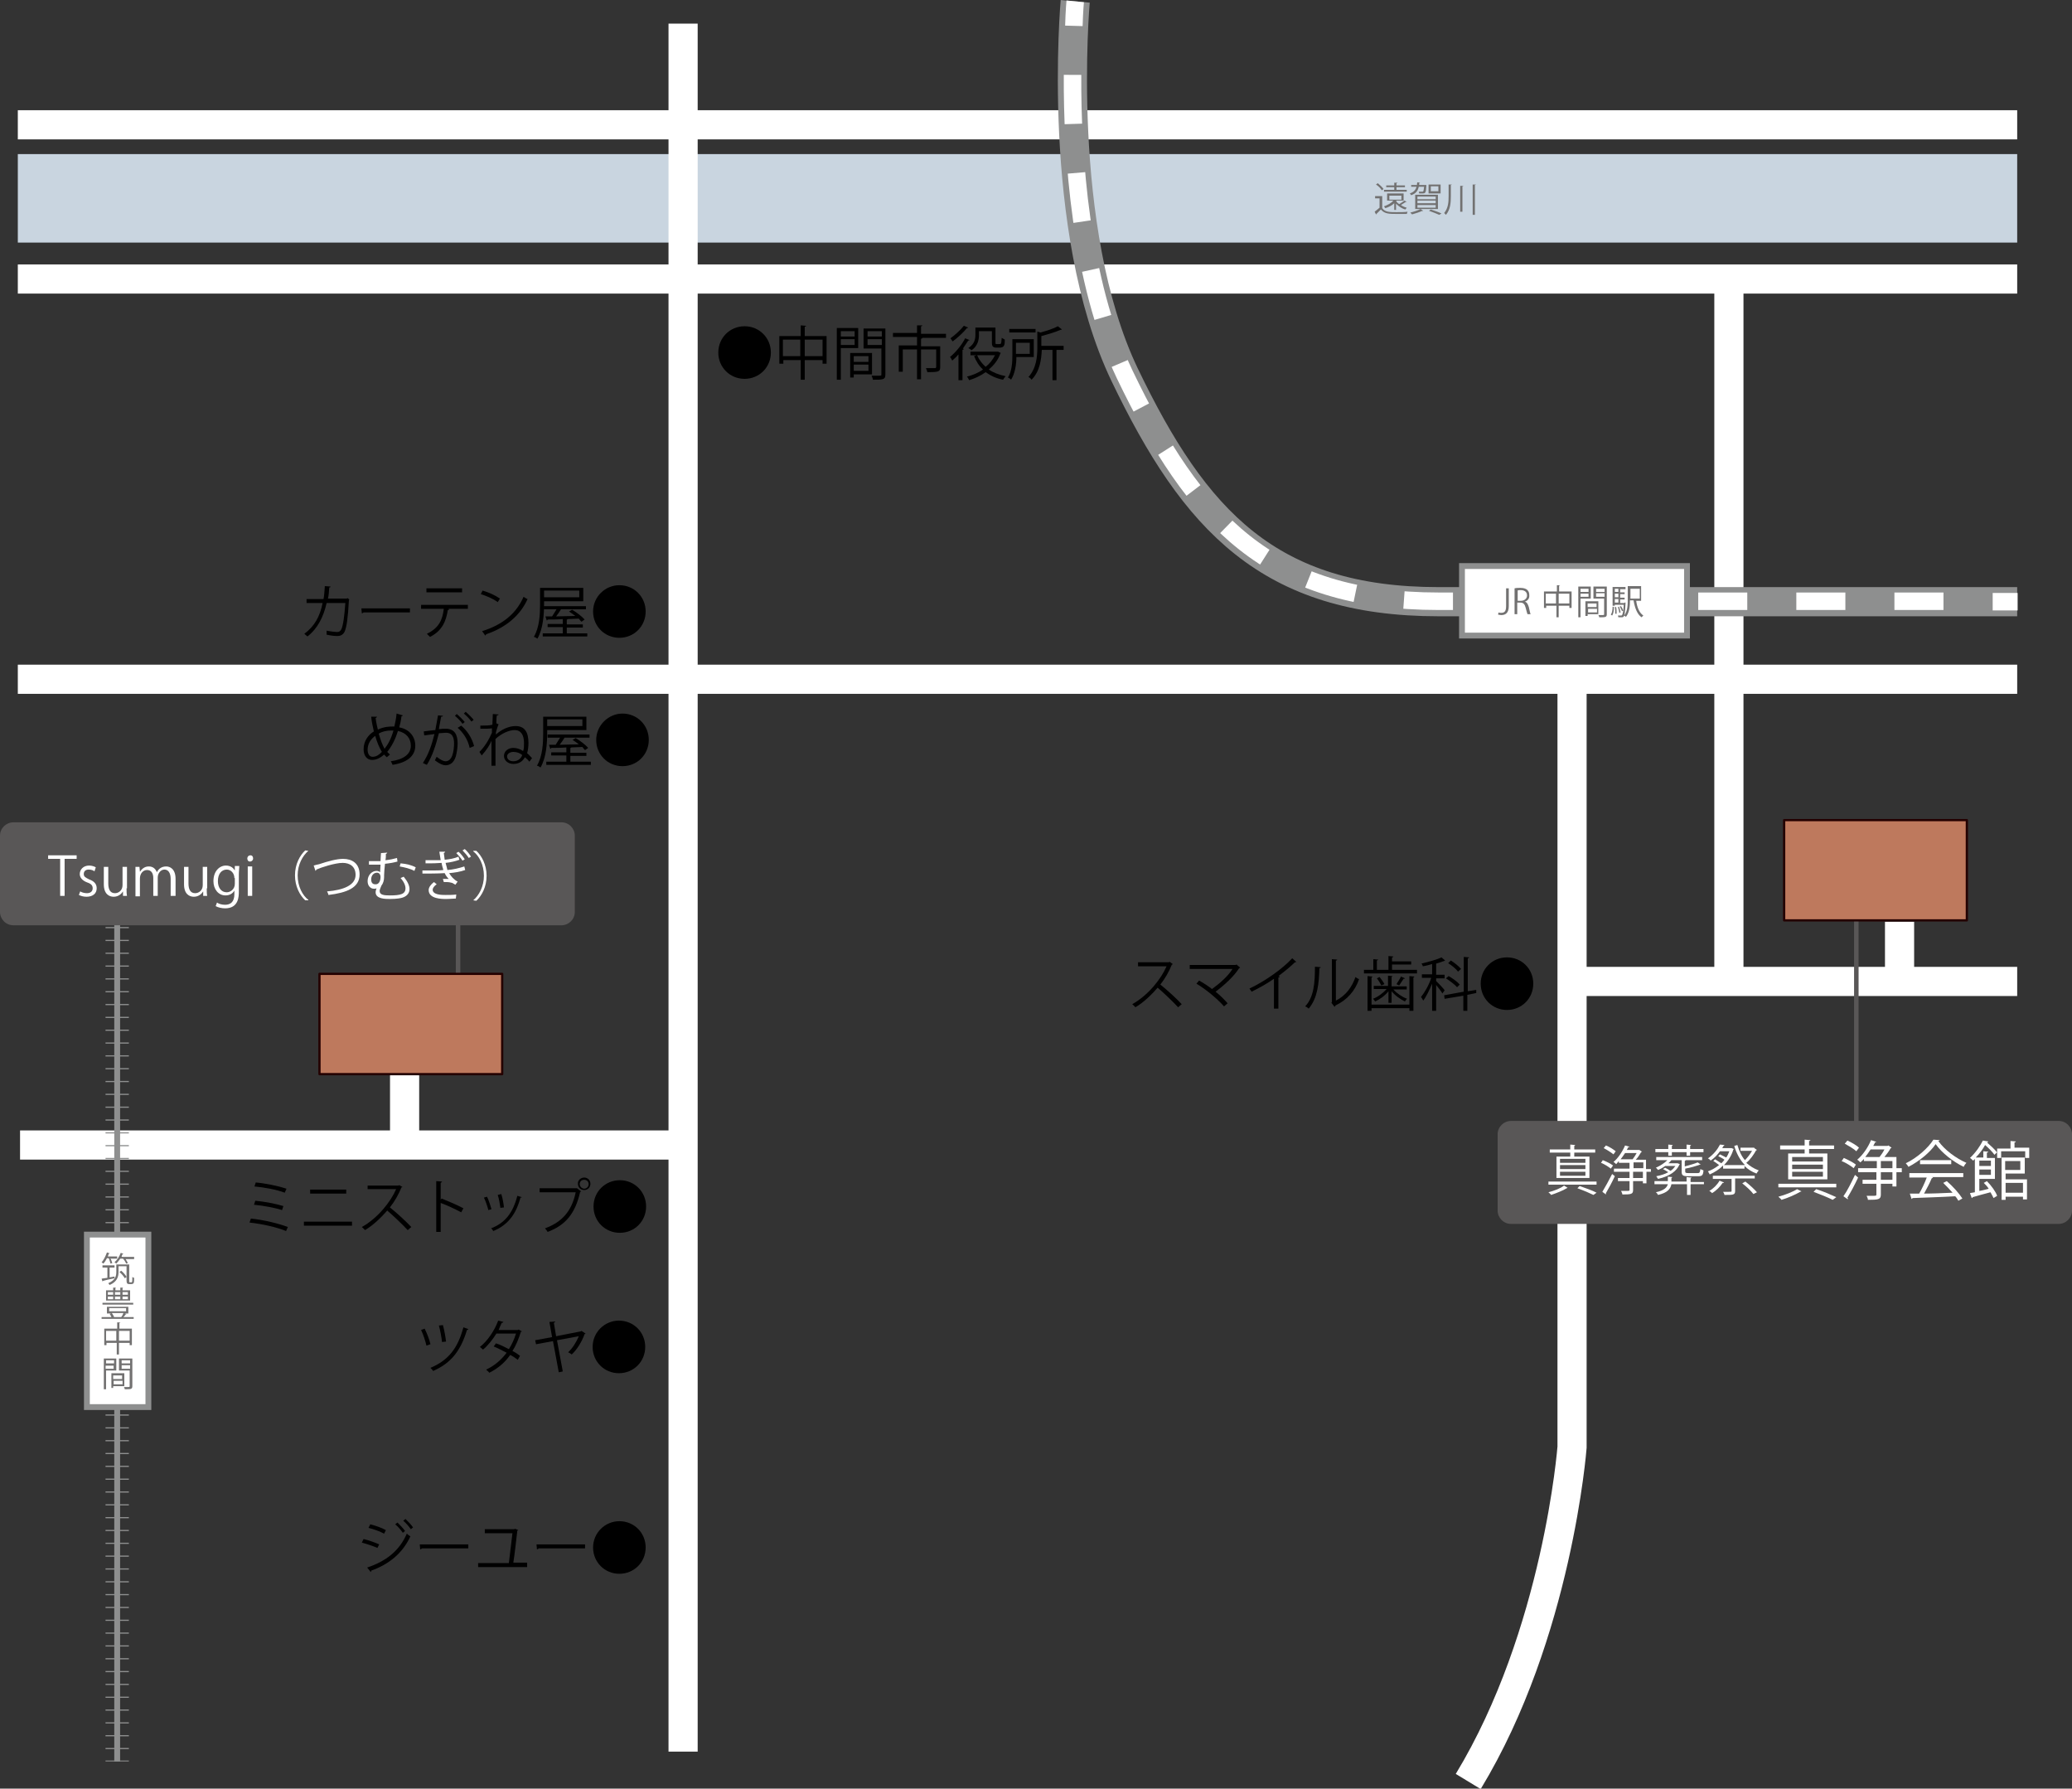<?xml version="1.0" encoding="utf-8"?>
<!-- Generator: Adobe Illustrator 21.0.0, SVG Export Plug-In . SVG Version: 6.00 Build 0)  -->
<svg version="1.1" xmlns="http://www.w3.org/2000/svg" xmlns:xlink="http://www.w3.org/1999/xlink" x="0px" y="0px"
	 viewBox="0 0 465 401.3" style="enable-background:new 0 0 465 401.3;" xml:space="preserve">
<rect x="0" y="0" width="465" height="401.3" fill="#333333" stroke="none"/>
<style type="text/css">
	.st0{fill:none;stroke:#FFFFFF;stroke-width:6.543;stroke-miterlimit:10;}
	.st1{fill:none;stroke:#C9D5E0;stroke-width:19.855;stroke-miterlimit:10;}
	.st2{fill:none;stroke:#8E8F8F;stroke-width:6.543;stroke-miterlimit:10;}
	.st3{fill:none;stroke:#FFFFFF;stroke-width:3.926;stroke-miterlimit:10;}
	.st4{fill:none;stroke:#FFFFFF;stroke-width:3.926;stroke-miterlimit:10;stroke-dasharray:11.008,11.008;}
	.st5{fill:#FFFFFF;stroke:#8E8F8F;stroke-width:1.309;stroke-miterlimit:10;}
	.st6{fill:none;stroke:#8E8F8F;stroke-width:1.309;stroke-miterlimit:10;}
	.st7{fill:none;stroke:#8E8F8F;stroke-width:5.235;stroke-miterlimit:10;}
	.st8{fill:none;stroke:#8E8F8F;stroke-width:5.235;stroke-miterlimit:10;stroke-dasharray:0.262,2.616;}
	.st9{fill:#595757;}
	.st10{fill:#FFFFFF;}
	.st11{fill:none;stroke:#595757;stroke-width:1.011;stroke-miterlimit:10;}
	.st12{fill:#BE795D;stroke:#240000;stroke-width:0.5;stroke-linecap:round;stroke-linejoin:round;stroke-miterlimit:10;}
	.st13{fill:#727171;}
</style>
<g id="レイヤー_1">
</g>
<g id="フォント">
	<g>
		<line class="st0" x1="4" y1="28" x2="452.7" y2="28"/>
		<line class="st1" x1="4" y1="44.5" x2="452.7" y2="44.5"/>
		<line class="st0" x1="4" y1="62.6" x2="452.7" y2="62.6"/>
		<line class="st0" x1="4" y1="152.4" x2="452.7" y2="152.4"/>
		<line class="st0" x1="352.4" y1="220.2" x2="452.7" y2="220.2"/>
		<line class="st0" x1="153.3" y1="5.3" x2="153.3" y2="393"/>
		<path class="st0" d="M352.8,151.7v173c0,0-3.2,41.9-23.3,75"/>
		<line class="st0" x1="388" y1="63.8" x2="388" y2="220.8"/>
		<line class="st0" x1="152.7" y1="256.9" x2="4.5" y2="256.9"/>
		<line class="st0" x1="90.8" y1="256.1" x2="90.8" y2="239.7"/>
		<line class="st0" x1="426.3" y1="219.7" x2="426.3" y2="206.8"/>
		<g>
			<path d="M167.1,73.2c3.3,0,5.9,2.6,5.9,5.9s-2.6,5.9-5.9,5.9s-5.9-2.6-5.9-5.9C161.2,75.8,163.8,73.2,167.1,73.2z"/>
			<path d="M180.6,75.4h4.9v6.2h-0.9v-0.8h-4v4.4h-0.9v-4.4h-3.9v0.8h-0.9v-6.2h4.8V73l1.2,0.1c0,0.1-0.1,0.2-0.3,0.2V75.4z
				 M175.7,79.9h3.9v-3.7h-3.9V79.9z M180.6,79.9h4v-3.7h-4V79.9z"/>
			<path d="M192.6,78.1h-3.9v7.1h-0.9V73.6h4.8V78.1z M191.8,74.3h-3.1v1.2h3.1V74.3z M188.7,77.4h3.1v-1.3h-3.1V77.4z M195.7,84
				h-4.1v0.7h-0.8v-5.5h4.9V84z M194.9,79.9h-3.3v1.3h3.3V79.9z M191.6,83.2h3.3v-1.4h-3.3V83.2z M198.7,73.6V84
				c0,1.2-0.5,1.2-2.8,1.2c0-0.2-0.2-0.7-0.3-0.9c0.4,0,0.8,0,1.2,0c1,0,1,0,1-0.3v-5.8h-4v-4.5H198.7z M197.9,74.3h-3.2v1.2h3.2
				V74.3z M194.7,77.4h3.2v-1.3h-3.2V77.4z"/>
			<path d="M212.3,74.9v0.9h-5.5v0h0.2c0,0.1-0.1,0.2-0.3,0.2v1.7h4.3v4.7c0,1-0.4,1.1-2.9,1.1c0-0.3-0.2-0.6-0.3-0.9
				c0.9,0,1.7,0,2,0c0.2,0,0.3-0.1,0.3-0.3v-3.9h-3.4v6.7h-0.9v-6.7h-3.2v5h-0.9v-5.9h4.1v-1.9h-5.4v-0.9h5.4V73L207,73
				c0,0.1-0.1,0.2-0.3,0.2v1.7H212.3z"/>
			<path d="M215.3,79.3c-0.5,0.6-1,1.1-1.6,1.6c-0.1-0.2-0.3-0.6-0.5-0.8c1.2-1,2.6-2.6,3.4-4.2l1,0.4c-0.1,0.1-0.2,0.1-0.3,0.1
				c-0.4,0.6-0.8,1.2-1.2,1.8l0.2,0.1c0,0.1-0.1,0.1-0.3,0.2v6.8h-0.9V79.3z M217.3,73.5c-0.1,0.1-0.2,0.1-0.3,0.1
				c-0.7,0.9-2.1,2.2-3.2,3c-0.1-0.2-0.4-0.5-0.5-0.7c1-0.7,2.3-1.9,3-2.8L217.3,73.5z M224,78.9l0.6,0.3c0,0.1-0.1,0.1-0.1,0.1
				c-0.5,1.5-1.5,2.7-2.6,3.6c1,0.7,2.3,1.2,3.8,1.5c-0.2,0.2-0.4,0.5-0.6,0.8c-1.5-0.3-2.8-0.9-3.9-1.7c-1.1,0.8-2.4,1.4-3.7,1.8
				c-0.1-0.2-0.3-0.6-0.5-0.8c1.2-0.3,2.5-0.8,3.6-1.6c-0.9-0.8-1.5-1.8-2-3l0.6-0.2h-1.4v-0.8h6.1L224,78.9z M219.7,74.3v0.8
				c0,1.2-0.3,2.6-1.7,3.5c-0.1-0.2-0.5-0.4-0.7-0.5c1.4-0.9,1.6-2,1.6-3v-1.6h4.5v3.2c0,0.5,0,0.5,0.3,0.5h0.5c0.5,0,0.5,0,0.6-1.4
				c0.2,0.1,0.5,0.3,0.7,0.4c0,1.2-0.1,1.8-1.2,1.8h-0.7c-1,0-1-0.6-1-1.3v-2.4H219.7z M219.3,79.7c0.4,1,1.1,1.9,1.9,2.6
				c0.9-0.7,1.6-1.6,2.1-2.6H219.3z"/>
			<path d="M232,80.1h-3.9c0,1.6-0.3,3.7-1.2,5.1c-0.1-0.2-0.5-0.4-0.7-0.5c0.9-1.4,1-3.5,1-5v-3.6h4.8V80.1z M232.4,73.8v0.8h-5.9
				v-0.8H232.4z M231.1,76.9h-3.1v2.5h3.1V76.9z M238.7,77.6v0.9h-1.6v6.8h-0.9v-6.8h-2.4c-0.1,2.1-0.4,4.8-2.3,6.7
				c-0.1-0.2-0.4-0.5-0.7-0.6c1.8-2,2-4.6,2-6.7v-3.5l0.7,0.2c1.5-0.4,3-0.9,3.9-1.4l0.9,0.7c-0.1,0.1-0.1,0.1-0.3,0.1
				c-1.1,0.5-2.8,1-4.3,1.4v2.2H238.7z"/>
		</g>
		<g>
			<path d="M78.4,134.5c0,0.1-0.1,0.1-0.1,0.2c-0.2,3.8-0.5,6.1-1,7.1c-0.5,0.9-1.3,0.9-1.7,0.9c-0.5,0-1.4-0.1-2.3-0.3
				c0-0.3,0-0.7,0-0.9c1,0.2,2,0.3,2.3,0.3c0.5,0,0.7-0.1,1-0.6c0.4-0.8,0.7-3,0.9-5.9h-4.2c-0.7,3.1-2,5.7-4.3,7.5
				c-0.2-0.2-0.5-0.4-0.7-0.6c2.3-1.7,3.5-3.9,4.1-6.9h-3.6v-0.9h3.8c0.2-0.9,0.2-1.8,0.3-2.9l1.3,0.1c0,0.1-0.1,0.2-0.3,0.2
				c-0.1,1-0.1,1.7-0.3,2.5h4.2l0.2-0.1L78.4,134.5z"/>
			<path d="M81.1,136.5H92v0.9H81.6c-0.1,0.1-0.2,0.2-0.4,0.2L81.1,136.5z"/>
			<path d="M105,136.6h-4.4l0.2,0.1c0,0.1-0.1,0.1-0.3,0.2c-0.4,2.4-1.2,4.6-4,6c-0.2-0.2-0.5-0.5-0.7-0.7c2.7-1.3,3.5-3.1,3.8-5.6
				h-5.1v-0.9H105V136.6z M103.7,132.9h-8V132h8V132.9z"/>
			<path d="M108.3,132.5c1.4,0.4,2.9,1.1,3.9,1.8l-0.5,0.8c-0.9-0.7-2.5-1.4-3.8-1.8L108.3,132.5z M108.2,141.6
				c4.6-1.4,7.7-4,9.3-7.7c0.3,0.2,0.6,0.4,0.9,0.5c-1.6,3.6-4.8,6.4-9.3,7.9c0,0.1-0.1,0.2-0.2,0.3L108.2,141.6z"/>
			<path d="M122.1,134.8v0.7c0,2.3-0.2,5.6-1.5,7.8c-0.2-0.1-0.5-0.4-0.8-0.4c1.3-2.2,1.4-5.2,1.4-7.3v-3.7h9.7v3H122.1z
				 M127.1,142.1h4.7v0.7h-10v-0.7h4.5v-1.4h-3.4v-0.7h3.4v-1.1c-1.3,0.1-2.5,0.1-3.4,0.1c0,0.1-0.1,0.2-0.2,0.2l-0.3-0.9l1.5,0
				c0.3-0.5,0.7-1.1,1-1.6h-2.8v-0.7h9.4v0.7h-5.6c-0.3,0.5-0.7,1.1-1.1,1.6c1.3,0,2.8-0.1,4.3-0.1c-0.4-0.3-0.9-0.7-1.4-1l0.7-0.4
				c1,0.6,2.2,1.5,2.8,2.2l-0.7,0.5c-0.2-0.2-0.4-0.4-0.6-0.7l-2.5,0.1c0,0.1-0.1,0.1-0.2,0.1v1.1h3.6v0.7h-3.6V142.1z M130,132.5
				h-7.9v1.5h7.9V132.5z"/>
			<path d="M139,131.3c3.3,0,5.9,2.6,5.9,5.9c0,3.3-2.6,5.9-5.9,5.9s-5.9-2.6-5.9-5.9C133.1,133.9,135.8,131.3,139,131.3z"/>
		</g>
		<g>
			<path d="M90.4,160.5c0,0.1-0.2,0.2-0.3,0.2c-0.1,0.9-0.3,1.8-0.5,2.5c2.3,0.4,3.6,2.1,3.6,4.1c0,2.3-1.8,3.8-5.1,4.3
				c-0.1-0.3-0.3-0.6-0.4-0.8c2.9-0.4,4.5-1.6,4.5-3.5c0-1.6-1-2.9-2.9-3.3c-0.6,2-1.5,3.6-2.4,4.7c0.2,0.2,0.4,0.4,0.6,0.6
				l-0.7,0.6c-0.2-0.2-0.4-0.4-0.6-0.6c-0.9,0.8-1.8,1.2-2.7,1.2c-1.2,0-1.9-1-1.9-2.4c0-1.8,1-3.2,2.3-4c-0.2-1-0.5-2.1-0.6-3.3
				l1.3,0c0,0.1-0.1,0.2-0.3,0.3c0.1,0.9,0.3,1.8,0.5,2.6c1.4-0.7,2.8-0.7,3.4-0.7c0.1,0,0.2,0,0.3,0c0.2-0.9,0.4-1.8,0.5-2.9
				L90.4,160.5z M85.7,168.7c-0.6-1-1.1-2.2-1.5-3.6c-0.8,0.6-1.7,1.6-1.7,3.1c0,0.9,0.4,1.6,1.1,1.6
				C84.5,169.8,85.1,169.3,85.7,168.7z M86.3,168c0.8-1,1.5-2.3,2-4.1c-0.1,0-0.3,0-0.5,0c-1,0-2,0.2-2.8,0.7
				C85.4,166,85.8,167.1,86.3,168z"/>
			<path d="M99.4,160.6c0,0.2-0.2,0.2-0.4,0.2c-0.1,0.7-0.4,2-0.5,2.8c0.6-0.1,1.1-0.1,1.5-0.1c2,0,2.7,1.3,2.7,3.3
				c0,1-0.2,2.1-0.4,2.9c-0.4,1.3-1.2,2-2.3,2c-0.5,0-1.2-0.2-2.4-1.1c0.1-0.2,0.2-0.5,0.4-0.8c1,0.8,1.6,1,2,1
				c0.7,0,1.2-0.5,1.5-1.3c0.3-0.8,0.4-2,0.4-2.7c0-1.5-0.5-2.4-1.8-2.4c-0.4,0-0.9,0.1-1.6,0.1c-0.7,2.7-1.4,5-2.7,7.1l-0.9-0.4
				c1.3-2,2-4.1,2.6-6.5c-0.7,0.1-1.6,0.2-2.3,0.3l-0.1-0.9c0.6-0.1,1.7-0.2,2.6-0.3c0.2-1,0.4-2.1,0.6-3.3L99.4,160.6z
				 M102.5,160.2c0.6,0.5,1.4,1.3,1.8,1.8l-0.5,0.4c-0.4-0.6-1.2-1.4-1.7-1.8L102.5,160.2z M105.4,167.8c-0.4-1.9-1.5-3.5-2.7-4.5
				l0.8-0.5c1.3,1.1,2.4,2.7,2.9,4.6L105.4,167.8z M104.5,159.7c0.6,0.5,1.4,1.3,1.8,1.8l-0.5,0.4c-0.4-0.6-1.2-1.4-1.7-1.8
				L104.5,159.7z"/>
			<path d="M107.9,162.8c1,0,1.9,0,2.6-0.2c0-0.3,0.1-2,0.1-2.4l1.3,0.1c0,0.1-0.1,0.2-0.4,0.2c-0.1,0.6-0.1,1.2-0.1,1.8l0.5,0.2
				c-0.2,0.4-0.4,1.1-0.6,1.8c0,0.2,0,0.4,0,0.5c1.3-1.2,3-1.9,4.4-1.9c2,0,2.9,1.3,2.9,3.8c0,0.8-0.1,1.6-0.3,2.3
				c0.4,0.3,0.8,0.8,1.1,1.1l-0.6,0.8c-0.2-0.3-0.6-0.7-1-1c-0.5,0.9-1.3,1.5-2.6,1.5c-1.2,0-2.1-0.8-2.1-1.8c0-1.1,1-1.8,2.1-1.8
				c0.8,0,1.6,0.3,2.2,0.7c0.2-0.5,0.2-1.1,0.2-1.8c0-1.8-0.7-2.9-2.1-2.9c-1.2,0-2.9,0.7-4.3,2c0,0.9,0,5,0,6h-0.9
				c0-1.2,0-3.9,0-5.6h0c-0.3,0.8-1.1,2.1-2.2,3.3l-0.5-0.8c1.2-1.2,2.1-2.7,2.8-4.3l0-1c-0.5,0.1-1.4,0.1-2.6,0.1V162.8z
				 M117.2,169.4c-0.6-0.5-1.3-0.7-2-0.7c-0.7,0-1.4,0.4-1.4,1c0,0.7,0.6,1.1,1.4,1.1C116.4,170.8,117,170,117.2,169.4z"/>
			<path d="M122.8,163.7v0.7c0,2.3-0.2,5.6-1.5,7.8c-0.2-0.1-0.5-0.4-0.8-0.4c1.3-2.2,1.4-5.2,1.4-7.3v-3.7h9.7v3H122.8z
				 M127.9,170.9h4.7v0.7h-10v-0.7h4.5v-1.4h-3.4v-0.7h3.4v-1.1c-1.3,0.1-2.5,0.1-3.4,0.1c0,0.1-0.1,0.2-0.2,0.2l-0.3-0.9l1.5,0
				c0.3-0.5,0.7-1.1,1-1.6h-2.8v-0.7h9.4v0.7h-5.6c-0.3,0.5-0.7,1.1-1.1,1.6c1.3,0,2.8-0.1,4.3-0.1c-0.4-0.3-0.9-0.7-1.4-1l0.7-0.4
				c1,0.6,2.2,1.5,2.8,2.2l-0.7,0.5c-0.2-0.2-0.4-0.4-0.6-0.7l-2.5,0.1c0,0.1-0.1,0.1-0.2,0.1v1.1h3.6v0.7h-3.6V170.9z M130.7,161.4
				h-7.9v1.5h7.9V161.4z"/>
			<path d="M139.7,160.1c3.3,0,5.9,2.6,5.9,5.9s-2.6,5.9-5.9,5.9s-5.9-2.6-5.9-5.9C133.8,162.8,136.5,160.1,139.7,160.1z"/>
		</g>
		<g>
			<path d="M263.2,216.3c0,0.1-0.1,0.1-0.2,0.1c-0.7,1.7-1.5,3.1-2.6,4.5c1.4,1.1,3.6,3.1,4.8,4.4l-0.8,0.7
				c-1.2-1.3-3.3-3.3-4.6-4.4c-1.2,1.4-3.1,3.3-5,4.4c-0.1-0.2-0.5-0.5-0.7-0.7c3.6-2,6.5-5.7,7.7-8.5h-6.4v-0.9h6.9l0.2-0.1
				L263.2,216.3z"/>
			<path d="M278.3,217.1c0,0.1-0.1,0.1-0.2,0.1c-1.2,1.9-3.3,3.8-5.3,5.3c1,0.8,2,1.8,2.7,2.6l-0.8,0.7c-1.4-1.6-4-3.8-6.2-5.1
				l0.6-0.7c0.9,0.5,2,1.2,2.9,1.9c1.8-1.3,3.6-2.9,4.6-4.5h-9.6v-0.9h10.3l0.2-0.1L278.3,217.1z"/>
			<path d="M290.9,215.8c-0.1,0.1-0.1,0.1-0.2,0.1c0,0-0.1,0-0.1,0c-1,1-2.5,2.2-3.7,3.1c0.1,0,0.3,0.1,0.3,0.1
				c0,0.1-0.1,0.2-0.3,0.2v7h-1v-6.7c-1.4,1-3.2,2-5,2.9c-0.1-0.2-0.4-0.5-0.5-0.7c3.6-1.7,7.5-4.5,9.6-6.8L290.9,215.8z"/>
			<path d="M296.4,217c0,0.1-0.1,0.2-0.3,0.2c-0.1,3.5-0.4,6.7-2.4,9.1c-0.2-0.2-0.5-0.4-0.8-0.5c2-2.1,2.2-5.4,2.2-8.9L296.4,217z
				 M299.8,224.5c2.2-1.1,3.6-3,4.4-5.3c0.2,0.2,0.6,0.4,0.8,0.5c-0.9,2.6-2.6,4.6-5.3,5.9c0,0.1-0.1,0.2-0.2,0.3l-0.7-0.9l0.1-0.2
				v-9.6l1.2,0.1c0,0.1-0.1,0.2-0.3,0.2V224.5z"/>
			<path d="M312.5,217.6h5.5v0.8h-11.9v-0.8h2.1v-2.4l1.1,0.1c0,0.1-0.1,0.1-0.3,0.2v2.1h2.6v-3.1l1.1,0.1c0,0.1-0.1,0.2-0.3,0.2
				v0.9h4.3v0.7h-4.3V217.6z M316.3,225.3V219l1.1,0.1c0,0.1-0.1,0.2-0.2,0.2v7.5h-0.9v-0.6h-8.5v0.6h-0.9V219l1.1,0.1
				c0,0.1-0.1,0.2-0.2,0.2v6.1H316.3z M311.6,225v-2.6c-0.8,1-1.9,1.8-3,2.3c-0.1-0.2-0.3-0.5-0.5-0.6c1.1-0.4,2.3-1.3,3.1-2.2h-2.9
				v-0.7h3.2v-2.3l1,0.1c0,0.1-0.1,0.1-0.2,0.2v2.1h3.4v0.7h-3c0.8,0.9,2,1.7,3.1,2.1c-0.2,0.1-0.4,0.4-0.5,0.6
				c-1-0.5-2.2-1.3-3-2.3v2.6H311.6z M310,221.1c-0.2-0.4-0.6-1.1-1-1.6l0.6-0.3c0.4,0.5,0.9,1.2,1.1,1.6L310,221.1z M315.3,219.5
				c0,0.1-0.1,0.1-0.3,0.1c-0.3,0.4-0.7,1.1-1,1.5c0,0-0.6-0.3-0.6-0.3c0.3-0.5,0.8-1.2,1-1.7L315.3,219.5z"/>
			<path d="M322.3,220.1c0.4,0.4,1.7,1.7,1.9,2.1l-0.5,0.7c-0.2-0.4-0.9-1.3-1.4-1.9v5.8h-0.9v-6.1c-0.6,1.4-1.3,2.9-2,3.8
				c-0.1-0.2-0.3-0.6-0.5-0.8c0.8-1,1.8-2.7,2.3-4.3h-2.1v-0.8h2.3v-2.3c-0.7,0.2-1.4,0.4-2.1,0.5c0-0.2-0.2-0.5-0.3-0.6
				c1.6-0.4,3.5-0.9,4.5-1.4l0.8,0.7c-0.1,0.1-0.1,0.1-0.2,0.1c-0.5,0.2-1.1,0.4-1.8,0.6v2.5h1.9v0.8h-1.9V220.1z M331.3,222.8
				l-2,0.4v3.6h-0.9v-3.4l-4.2,0.7l-0.1-0.8l4.4-0.8v-7.8l1.2,0.1c0,0.1-0.1,0.2-0.3,0.2v7.4l1.9-0.3L331.3,222.8z M325.1,219
				c0.9,0.5,2,1.3,2.5,1.9l-0.6,0.6c-0.5-0.6-1.6-1.4-2.5-2L325.1,219z M325.6,215.5c0.8,0.5,1.8,1.3,2.3,1.9l-0.7,0.6
				c-0.4-0.6-1.4-1.4-2.2-1.9L325.6,215.5z"/>
			<path d="M338.2,214.8c3.3,0,5.9,2.6,5.9,5.9c0,3.3-2.6,5.9-5.9,5.9s-5.9-2.6-5.9-5.9C332.3,217.4,334.9,214.8,338.2,214.8z"/>
		</g>
		<g>
			<path d="M56.3,273.4c2.9,0.3,6.2,1.1,8.3,1.9l-0.4,0.9c-1.9-0.8-5.3-1.6-8.2-1.9L56.3,273.4z M57.3,269.4
				c2.1,0.2,4.7,0.7,6.3,1.2l-0.3,0.9c-1.5-0.5-4.2-1-6.3-1.2L57.3,269.4z M57.4,265.3c2.2,0.2,5.1,0.8,6.9,1.4l-0.4,0.9
				c-1.8-0.7-4.6-1.2-6.8-1.4L57.4,265.3z"/>
			<path d="M79,274.1v0.9H68.2v-0.9H79z M77.7,266.9v0.9h-8.1v-0.9H77.7z"/>
			<path d="M90.3,266.3c0,0.1-0.1,0.1-0.2,0.1c-0.7,1.7-1.5,3.1-2.6,4.5c1.4,1.1,3.6,3.1,4.8,4.4l-0.8,0.7c-1.2-1.3-3.3-3.3-4.6-4.4
				c-1.2,1.4-3.1,3.3-5,4.4c-0.1-0.2-0.5-0.5-0.7-0.7c3.6-2,6.5-5.7,7.7-8.5h-6.4V266h6.9l0.2-0.1L90.3,266.3z"/>
			<path d="M103.5,272c-1.3-0.7-3.2-1.6-4.6-2.1v6.5h-1V265l1.3,0.1c0,0.1-0.1,0.2-0.3,0.3v3.8l0.2-0.3c1.5,0.6,3.6,1.5,4.9,2.2
				L103.5,272z"/>
			<path d="M109.3,268.5c0.4,0.8,0.8,2.1,1,2.8l-0.7,0.2c-0.2-0.8-0.6-2-1-2.8L109.3,268.5z M117.1,268.6c0,0.1-0.2,0.1-0.3,0.1
				c-1,3.8-2.9,6.2-6.1,7.5c-0.1-0.2-0.3-0.5-0.5-0.6c3.1-1.2,4.9-3.4,5.9-7.3L117.1,268.6z M112.5,267.9c0.3,0.9,0.5,2.1,0.6,3
				l-0.8,0.1c-0.1-0.8-0.3-2-0.6-2.9L112.5,267.9z"/>
			<path d="M121.1,266.6h8.3l0.1,0l0.9,0.7c0,0.1-0.1,0.1-0.2,0.1c-1.1,4.9-3.3,7.5-7.3,9c-0.1-0.2-0.4-0.6-0.6-0.8
				c3.8-1.4,6-3.8,6.9-8.1h-8.1V266.6z M131.1,264.2c0.8,0,1.4,0.6,1.4,1.4c0,0.8-0.6,1.4-1.4,1.4c-0.8,0-1.4-0.6-1.4-1.4
				C129.6,264.9,130.3,264.2,131.1,264.2z M132.1,265.7c0-0.6-0.4-1-1-1s-1,0.4-1,1c0,0.5,0.5,1,1,1
				C131.7,266.7,132.1,266.2,132.1,265.7z"/>
			<path d="M139.1,264.8c3.3,0,5.9,2.6,5.9,5.9s-2.6,5.9-5.9,5.9s-5.9-2.6-5.9-5.9C133.2,267.4,135.8,264.8,139.1,264.8z"/>
		</g>
		<g>
			<path d="M95.3,298.1c0.5,1,1.1,2.5,1.3,3.5l-0.9,0.3c-0.2-0.9-0.7-2.5-1.2-3.5L95.3,298.1z M105.1,298.2c0,0.1-0.2,0.2-0.3,0.2
				c-1.4,4.6-3.5,7.4-7.6,9.2c-0.1-0.2-0.4-0.5-0.6-0.7c4-1.7,6.1-4.3,7.4-9.1L105.1,298.2z M99.4,297.3c0.3,1.1,0.6,2.7,0.7,3.7
				l-0.9,0.1c-0.1-1-0.4-2.6-0.7-3.7L99.4,297.3z"/>
			<path d="M117.1,298.7c0,0.1-0.1,0.1-0.2,0.1c-0.5,1.6-1.1,3.1-1.9,4.3c0.6,0.3,1.2,0.7,1.7,1.1l-0.5,0.9
				c-0.5-0.4-1.1-0.8-1.7-1.1c-1.2,1.7-2.7,3-4.7,4c-0.1-0.2-0.5-0.5-0.7-0.7c1.9-0.9,3.4-2.2,4.6-3.8c-1-0.5-1.9-1-2.9-1.4l0.5-0.7
				c1,0.3,1.9,0.8,2.9,1.3c0.7-1.1,1.2-2.2,1.6-3.5h-4.4c-0.8,1.3-1.9,2.7-3,3.6c-0.2-0.2-0.5-0.4-0.7-0.6c1.7-1.3,3.3-3.7,4.1-5.9
				l1.2,0.3c-0.1,0.1-0.2,0.2-0.4,0.2c-0.2,0.4-0.5,1.1-0.7,1.6h4.3l0.2-0.1L117.1,298.7z"/>
			<path d="M131.4,299.2c0,0.1-0.1,0.1-0.2,0.1c-0.6,1.7-1.7,3.5-2.9,4.6c-0.2-0.2-0.6-0.4-0.8-0.5c1-0.9,1.9-2.4,2.4-3.6l-4.9,0.9
				l1.3,7l-0.9,0.2l-1.3-7l-3.8,0.7l-0.2-0.9l3.8-0.7l-0.6-3.4l1.3-0.1c0,0.1-0.1,0.2-0.3,0.3l0.5,3l5.6-1.1l0.1-0.1L131.4,299.2z"
				/>
			<path d="M138.9,296.3c3.3,0,5.9,2.6,5.9,5.9s-2.6,5.9-5.9,5.9s-5.9-2.6-5.9-5.9C133,298.9,135.7,296.3,138.9,296.3z"/>
		</g>
		<g>
			<path d="M81.6,345.3c1.2,0.3,2.6,0.8,3.5,1.2l-0.4,0.8c-0.9-0.4-2.4-0.9-3.5-1.2L81.6,345.3z M82.4,351.7
				c4.2-1.4,7.2-3.7,8.9-7.6c0.2,0.2,0.6,0.5,0.8,0.6c-1.8,3.9-4.9,6.3-8.8,7.7c0,0.1,0,0.3-0.1,0.3L82.4,351.7z M83.1,342
				c1.2,0.3,2.6,0.8,3.5,1.3l-0.4,0.8c-0.9-0.5-2.3-1-3.5-1.3L83.1,342z M89.2,341.6c0.5,0.5,1.3,1.3,1.7,1.9l-0.5,0.4
				c-0.4-0.6-1.1-1.4-1.7-1.9L89.2,341.6z M91,340.8c0.5,0.5,1.3,1.3,1.7,1.9l-0.5,0.4c-0.4-0.6-1.1-1.4-1.7-1.9L91,340.8z"/>
			<path d="M94.2,346.5h10.9v0.9H94.7c-0.1,0.1-0.2,0.2-0.4,0.2L94.2,346.5z"/>
			<path d="M118.3,350.7v0.9h-11v-0.9h6.9c0.2-1.7,0.6-4.9,0.8-6.7h-6.2v-0.9h6.6l0.2-0.1l0.7,0.3c0,0.1-0.1,0.1-0.2,0.1
				c-0.2,1.7-0.6,5.4-0.9,7.2H118.3z"/>
			<path d="M120.4,346.5h10.9v0.9h-10.4c-0.1,0.1-0.2,0.2-0.4,0.2L120.4,346.5z"/>
			<path d="M139,341.3c3.3,0,5.9,2.6,5.9,5.9c0,3.3-2.6,5.9-5.9,5.9s-5.9-2.6-5.9-5.9C133.1,343.9,135.8,341.3,139,341.3z"/>
		</g>
		<g>
			<path class="st2" d="M241.3,0.3c0,0-4.6,51,11.1,83.8c15.7,32.7,32.4,50.9,70.5,50.9s129.8,0,129.8,0"/>
			<g>
				<path class="st3" d="M241.3,0.3c0,0-0.2,2-0.3,5.5"/>
				<path class="st4" d="M240.7,16.8c-0.1,17.8,1.7,46.2,11.7,67.2c15.7,32.7,32.4,50.9,70.5,50.9c30,0,93.2,0,118.7,0"/>
				<path class="st3" d="M447.2,135c3.5,0,5.6,0,5.6,0"/>
			</g>
		</g>
		<rect x="328.1" y="127" class="st5" width="50.5" height="15.6"/>
		<g>
			<line class="st6" x1="26.3" y1="190.9" x2="26.3" y2="395.2"/>
			<g>
				<line class="st7" x1="26.3" y1="190.9" x2="26.3" y2="191"/>
				<line class="st8" x1="26.3" y1="193.6" x2="26.3" y2="393.7"/>
				<line class="st7" x1="26.3" y1="395" x2="26.3" y2="395.2"/>
			</g>
		</g>
		<g>
			<g>
				<g>
					<path class="st9" d="M465,271.6c0,1.7-1.4,3-3,3H339.1c-1.7,0-3-1.4-3-3v-17.1c0-1.7,1.4-3,3-3H462c1.7,0,3,1.4,3,3V271.6z"/>
				</g>
				<g>
					<path class="st10" d="M358.3,265.1v0.7h-10.8v-0.7H358.3z M351.8,266.5c0,0-0.1,0.1-0.2,0.1c-0.8,0.5-2.3,1.1-3.5,1.5
						c-0.1-0.2-0.4-0.4-0.6-0.6c1.2-0.3,2.8-0.9,3.5-1.5L351.8,266.5z M352.4,259.5v-0.9h-4.6v-0.7h4.6v-1.1l1.1,0.1
						c0,0.1-0.1,0.1-0.2,0.2v0.8h4.7v0.7h-4.7v0.9h3.4v4.8h-7.4v-4.8H352.4z M355.8,260.9v-0.9h-5.7v0.9H355.8z M355.8,262.3v-0.9
						h-5.7v0.9H355.8z M355.8,263.8v-0.9h-5.7v0.9H355.8z M357.6,268.1c-0.8-0.4-2.2-1-3.6-1.5c0.3-0.3,0.4-0.4,0.5-0.5
						c1.4,0.5,2.9,1,3.8,1.5L357.6,268.1z"/>
					<path class="st10" d="M359.7,260.3c0.8,0.3,1.8,0.8,2.3,1.2l-0.5,0.7c-0.5-0.4-1.4-1-2.2-1.3L359.7,260.3z M359.6,267.4
						c0.6-1,1.5-2.6,2.2-4l0.6,0.5c-0.6,1.3-1.4,2.8-2,3.8c0,0.1,0,0.1,0,0.2c0,0,0,0.1,0,0.1L359.6,267.4z M360.4,257
						c0.8,0.3,1.7,0.9,2.2,1.3l-0.5,0.7c-0.5-0.4-1.4-1-2.2-1.4L360.4,257z M370.5,262.2v0.7h-1v2.6h-0.8V265h-2.2v2
						c0,0.9-0.4,1-2.4,1c0-0.2-0.2-0.6-0.3-0.8c0.4,0,0.7,0,1,0c0.8,0,0.9,0,0.9-0.2v-2h-2.6v-0.7h2.6v-1.4h-3.5v-0.7h3.5v-1.3h-2.4
						v-0.4c-0.2,0.2-0.4,0.5-0.6,0.7c-0.1-0.1-0.4-0.4-0.6-0.5c1-0.8,2-2.3,2.6-3.7l1,0.3c0,0.1-0.2,0.1-0.3,0.1
						c-0.1,0.2-0.2,0.4-0.3,0.6h2.7l0.1,0l0.6,0.4c0,0-0.1,0.1-0.2,0.1c-0.3,0.5-0.7,1.2-1.2,1.7h2.3v2.1H370.5z M366.4,260.1
						c0.3-0.4,0.7-1,0.9-1.4h-2.6c-0.3,0.5-0.7,1-1,1.4H366.4z M366.6,260.8v1.3h2.2v-1.3H366.6z M368.7,264.3v-1.4h-2.2v1.4H368.7z
						"/>
					<path class="st10" d="M382.4,265v0.7h-3v2.4h-0.8v-2.4h-3.5c-0.2,1-0.8,1.9-3,2.4c-0.1-0.2-0.3-0.5-0.5-0.6
						c1.9-0.4,2.5-1.1,2.7-1.8h-3V265h3v-1l1,0.1c0,0.1-0.1,0.1-0.2,0.2v0.8h3.4v-1l1.1,0.1c0,0.1-0.1,0.1-0.2,0.2v0.8H382.4z
						 M374.4,259.3v-0.8h-2.9v-0.7h2.9v-1l1,0.1c0,0.1-0.1,0.1-0.2,0.2v0.7h3.3v-1l1,0.1c0,0.1-0.1,0.1-0.2,0.2v0.7h3v0.7h-3v0.8
						h-0.8v-0.8h-3.3v0.8H374.4z M381,263.2c0.4,0,0.5-0.1,0.6-0.9c0.2,0.1,0.5,0.2,0.7,0.3c-0.1,1.1-0.3,1.3-1.2,1.3h-2.3
						c-1.1,0-1.4-0.2-1.4-1v-2.6h-2.3c-0.2,0.2-0.4,0.5-0.7,0.7h2l0.1,0l0.5,0.2c0,0.1-0.1,0.1-0.1,0.1c-0.6,1.4-2.1,2.6-4.8,3.2
						c-0.1-0.2-0.3-0.4-0.4-0.6c1.1-0.2,2-0.5,2.7-0.9c-0.3-0.2-0.8-0.5-1.2-0.7l0.5-0.3c0.4,0.2,0.9,0.5,1.2,0.7
						c0.5-0.3,0.8-0.7,1.1-1.1h-2.3c-0.5,0.4-1.1,0.7-1.6,0.9c-0.1-0.1-0.3-0.4-0.5-0.5c0.9-0.4,1.9-1,2.6-1.7h-2.5v-0.7h10.3v0.7
						h-4v0l0.3,0c0,0.1-0.1,0.1-0.2,0.2v1.2c1.1-0.3,2.2-0.6,2.9-0.9l0.7,0.5c0,0,0,0-0.2,0c-0.8,0.3-2.1,0.7-3.3,0.9v0.6
						c0,0.3,0.1,0.4,0.7,0.4H381z"/>
					<path class="st10" d="M393.7,257.6l0.6,0.4c0,0-0.1,0.1-0.2,0.1c-0.5,0.9-1.3,2.1-2.2,2.8c0.8,0.7,1.7,1.3,2.8,1.7
						c-0.2,0.2-0.4,0.5-0.5,0.7c-1.1-0.4-2-1-2.7-1.7v0.6h-4.8v-0.7c-0.9,0.9-1.9,1.5-3,2c-0.1-0.2-0.3-0.5-0.4-0.7
						c0.9-0.3,1.7-0.8,2.5-1.4c-0.4-0.3-0.9-0.7-1.3-0.9l0.4-0.4c0.4,0.3,1,0.6,1.4,0.9c0.3-0.3,0.5-0.5,0.7-0.8
						c-0.4-0.3-1-0.6-1.4-0.8l0.4-0.4c0.4,0.2,1,0.5,1.4,0.7c0.3-0.4,0.5-0.9,0.7-1.4h-2.1c-0.5,0.7-1.2,1.5-2.1,2.1
						c-0.1-0.2-0.4-0.4-0.6-0.5c1.3-0.9,2.2-2.1,2.7-3.1l1,0.1c0,0.1-0.1,0.1-0.2,0.2c-0.1,0.2-0.2,0.3-0.3,0.5h2l0.1,0l0.5,0.2
						c0,0.1-0.1,0.1-0.1,0.1c-0.4,1.4-1.2,2.6-2.1,3.5h4.7c-1.1-1.1-1.9-2.6-2.4-4.3l0.7-0.2c0.4,1.3,0.9,2.5,1.7,3.4
						c0.6-0.6,1.2-1.4,1.6-2.1h-2.6v-0.7h3.1L393.7,257.6z M386.9,265.3c0,0.1-0.1,0.1-0.3,0.1c-0.6,0.9-1.5,1.8-2.4,2.3
						c-0.1-0.2-0.4-0.4-0.6-0.5c0.9-0.5,1.8-1.4,2.3-2.3L386.9,265.3z M393.8,264.4h-4.4v2.8c0,0.9-0.4,0.9-2.4,0.9
						c0-0.2-0.2-0.5-0.3-0.7c0.5,0,0.9,0,1.2,0c0.7,0,0.7,0,0.7-0.2v-2.7h-4.2v-0.7h9.4V264.4z M393.5,267.9
						c-0.5-0.7-1.6-1.7-2.5-2.4l0.7-0.4c0.9,0.7,2,1.7,2.6,2.4L393.5,267.9z"/>
					<path class="st10" d="M412.1,265.6v0.8h-13v-0.8H412.1z M404.3,267.3c-0.1,0-0.2,0.1-0.3,0.1c-1,0.6-2.8,1.4-4.2,1.8
						c-0.1-0.2-0.5-0.5-0.7-0.7c1.5-0.4,3.3-1.1,4.2-1.7L404.3,267.3z M405,258.9v-1h-5.5V257h5.5v-1.3l1.3,0.1
						c0,0.1-0.1,0.2-0.3,0.2v1h5.6v0.8h-5.6v1h4.1v5.8h-8.8v-5.8H405z M409.1,260.6v-1h-6.9v1H409.1z M409.1,262.3v-1h-6.9v1H409.1z
						 M409.1,264v-1.1h-6.9v1.1H409.1z M411.3,269.2c-1-0.5-2.7-1.2-4.3-1.8c0.3-0.3,0.5-0.5,0.6-0.6c1.6,0.5,3.4,1.3,4.5,1.8
						L411.3,269.2z"/>
					<path class="st10" d="M413.8,259.8c0.9,0.4,2.1,1,2.7,1.5l-0.5,0.8c-0.6-0.5-1.7-1.2-2.7-1.6L413.8,259.8z M413.7,268.4
						c0.8-1.1,1.8-3.1,2.6-4.8l0.7,0.6c-0.7,1.5-1.7,3.4-2.4,4.5c0,0.1,0.1,0.1,0.1,0.2c0,0.1,0,0.1,0,0.2L413.7,268.4z
						 M414.6,255.9c0.9,0.4,2.1,1.1,2.6,1.6l-0.6,0.8c-0.5-0.5-1.7-1.2-2.6-1.7L414.6,255.9z M426.8,262.1v0.9h-1.2v3.2h-0.9v-0.6
						h-2.6v2.4c0,1.1-0.5,1.2-2.9,1.2c0-0.3-0.2-0.7-0.3-0.9c0.4,0,0.9,0,1.2,0c0.9,0,1,0,1-0.3v-2.4H418v-0.9h3.1V263H417v-0.9h4.2
						v-1.6h-2.9V260c-0.2,0.3-0.5,0.5-0.8,0.8c-0.2-0.2-0.5-0.5-0.7-0.6c1.2-1,2.4-2.7,3.1-4.4l1.2,0.4c-0.1,0.1-0.2,0.1-0.3,0.1
						c-0.1,0.2-0.2,0.5-0.4,0.8h3.2l0.2-0.1l0.7,0.5c0,0.1-0.1,0.1-0.2,0.1c-0.3,0.6-0.9,1.4-1.4,2h2.7v2.5H426.8z M421.8,259.6
						c0.4-0.5,0.8-1.1,1.1-1.7h-3.1c-0.4,0.6-0.8,1.2-1.2,1.7H421.8z M422.1,260.5v1.6h2.6v-1.6H422.1z M424.7,264.7V263h-2.6v1.7
						H424.7z"/>
					<path class="st10" d="M435.3,255.8c0,0.1-0.2,0.2-0.3,0.2c1.4,2,4,3.9,6.3,4.9c-0.2,0.2-0.5,0.6-0.6,0.9
						c-2.3-1.1-4.9-3.1-6.3-5.1c-1.2,1.8-3.6,3.8-6.1,5.1c-0.1-0.2-0.4-0.6-0.6-0.8c2.5-1.2,5-3.4,6.2-5.3L435.3,255.8z
						 M428.5,264.1v-0.9h12.1v0.9h-7l0.2,0.1c0,0.1-0.2,0.1-0.3,0.2c-0.4,1-1.1,2.3-1.7,3.4c1.9,0,4.2-0.1,6.4-0.2
						c-0.7-0.8-1.4-1.5-2.1-2.2l0.8-0.4c1.4,1.2,2.8,2.8,3.5,3.9l-0.9,0.5c-0.2-0.3-0.4-0.7-0.7-1c-3.5,0.2-7.2,0.3-9.6,0.4
						c0,0.1-0.1,0.2-0.2,0.2l-0.4-1.2c0.6,0,1.3,0,2.1,0c0.6-1,1.3-2.5,1.7-3.6H428.5z M430.9,260.3h7v0.9h-7V260.3z"/>
					<path class="st10" d="M452.2,257.5h3.2v2.3h-0.9v-1.5h-5.4v1.5h-0.9v-1.3l-0.6,0.6c-0.4-0.6-1.3-1.5-2.1-2.2
						c-0.5,0.9-1.2,1.9-2.1,2.8h1.7v-1.4l1.1,0.1c0,0.1-0.1,0.2-0.3,0.2v1.2h1.8v4.7h-3.5v2.7c0.7-0.1,1.4-0.3,2.1-0.5
						c-0.3-0.5-0.7-0.9-1.1-1.3l0.7-0.4c1,1,2,2.4,2.3,3.3l-0.8,0.5c-0.2-0.4-0.4-0.8-0.7-1.3c-1.5,0.4-3,0.8-4,1.1
						c0,0.1-0.1,0.2-0.2,0.2l-0.4-1.1c0.3-0.1,0.7-0.1,1.1-0.2v-7.5c-0.1,0.2-0.3,0.3-0.4,0.4c-0.2-0.2-0.5-0.5-0.7-0.6
						c1.3-1.2,2.3-2.7,2.9-3.9l1.2,0.2c0,0.1-0.1,0.2-0.3,0.2c0.8,0.7,1.8,1.6,2.3,2.3v-0.9h3v-1.7l1.2,0.1c0,0.1-0.1,0.2-0.3,0.2
						V257.5z M446.8,260.4h-2.6v1.2h2.6V260.4z M444.2,263.6h2.6v-1.2h-2.6V263.6z M450.1,263.3v1.3h4.8v4.5H454v-0.6h-3.9v0.7h-0.9
						v-9.5h5.2v3.6H450.1z M453.4,260.5h-3.4v2h3.4V260.5z M454,265.4h-3.9v2.2h3.9V265.4z"/>
				</g>
			</g>
		</g>
		<line class="st11" x1="416.6" y1="206.1" x2="416.6" y2="251.8"/>
		<line class="st11" x1="102.8" y1="190.4" x2="102.8" y2="236.1"/>
		<rect x="400.4" y="184" class="st12" width="41" height="22.5"/>
		<rect x="71.7" y="218.5" class="st12" width="41" height="22.5"/>
		<g>
			<g>
				<g>
					<path class="st9" d="M129,204.6c0,1.7-1.4,3-3,3H3c-1.7,0-3-1.4-3-3v-17.1c0-1.7,1.4-3,3-3H126c1.7,0,3,1.4,3,3V204.6z"/>
				</g>
				<g>
					<path class="st10" d="M17.2,192.7h-2.7v8.3h-1v-8.3h-2.7v-0.8h6.4V192.7z"/>
					<path class="st10" d="M21.2,195.5c-0.2-0.2-0.7-0.4-1.3-0.4c-0.7,0-1.1,0.4-1.1,1c0,0.6,0.4,0.8,1.2,1.2c1.1,0.4,1.7,1,1.7,2
						c0,1.2-0.9,1.9-2.3,1.9c-0.7,0-1.3-0.2-1.7-0.4l0.3-0.8c0.3,0.2,0.9,0.4,1.5,0.4c0.9,0,1.3-0.5,1.3-1.1c0-0.6-0.3-1-1.2-1.3
						c-1.1-0.4-1.7-1.1-1.7-1.9c0-1,0.8-1.9,2.1-1.9c0.6,0,1.2,0.2,1.5,0.4L21.2,195.5z"/>
					<path class="st10" d="M28.4,199.3c0,0.7,0,1.2,0.1,1.7h-0.9l0-1h0c-0.3,0.5-1,1.2-2.1,1.2c-1,0-2.2-0.6-2.2-2.8v-3.9h1v3.7
						c0,1.3,0.4,2.2,1.5,2.2c0.8,0,1.7-0.6,1.7-1.8v-4.1h1V199.3z"/>
					<path class="st10" d="M39.3,201h-1v-3.8c0-1.3-0.5-2.1-1.4-2.1c-0.8,0-1.5,0.8-1.5,1.8v4.1h-1v-4c0-1-0.4-1.8-1.4-1.8
						c-0.9,0-1.6,0.8-1.6,1.9v4h-1v-4.9c0-0.7,0-1.2,0-1.7h0.9l0.1,1.1h0c0.4-0.6,1-1.2,2-1.2c0.9,0,1.5,0.5,1.8,1.3h0
						c0.4-0.8,1.1-1.3,2.1-1.3c0.8,0,2.1,0.5,2.1,2.8V201z"/>
					<path class="st10" d="M46.4,199.3c0,0.7,0,1.2,0.1,1.7h-0.9l0-1h0c-0.3,0.5-1,1.2-2.1,1.2c-1,0-2.2-0.6-2.2-2.8v-3.9h1v3.7
						c0,1.3,0.4,2.2,1.5,2.2c0.8,0,1.7-0.6,1.7-1.8v-4.1h1V199.3z"/>
					<path class="st10" d="M53.7,194.4c0,0.5-0.1,1-0.1,1.8v3.8c0,1.1,0,3.8-3.1,3.8c-0.7,0-1.6-0.2-2.1-0.5l0.3-0.8
						c0.4,0.3,1.1,0.5,1.8,0.5c1.2,0,2.1-0.6,2.1-2.4v-0.8h0c-0.3,0.6-1,1.1-2,1.1c-1.6,0-2.7-1.4-2.7-3.2c0-2.3,1.4-3.5,2.8-3.5
						c1.1,0,1.7,0.6,2,1.1h0l0-1H53.7z M52.6,197c0-1.1-0.8-1.9-1.7-1.9c-1.2,0-2,1-2,2.6c0,1.4,0.7,2.5,2,2.5
						c0.7,0,1.8-0.6,1.8-1.9V197z"/>
					<path class="st10" d="M56.1,193.3c-0.4,0-0.6-0.3-0.6-0.7c0-0.4,0.3-0.7,0.7-0.7c0.4,0,0.6,0.3,0.6,0.7
						C56.8,193,56.5,193.3,56.1,193.3z M56.6,201h-1v-6.6h1V201z"/>
					<path class="st10" d="M69.2,190.9c-1.3,1.1-2.4,3.1-2.4,5.5c0,2.5,1.1,4.5,2.4,5.5v0.1h-0.7c-1.2-1.1-2.3-3.1-2.3-5.6
						c0-2.5,1.1-4.5,2.3-5.6L69.2,190.9L69.2,190.9z"/>
					<path class="st10" d="M70.4,194.2c0.3-0.1,0.7-0.2,1.2-0.3c2.1-0.7,4-1.2,5.4-1.2c2,0,3.7,1,3.7,3.5c0,3-2.9,4.1-7,4.6
						c0-0.2-0.2-0.6-0.3-0.8c3.7-0.3,6.4-1.4,6.4-3.7c0-1.9-1.3-2.7-2.9-2.7c-1.7,0-4.8,1-5.9,1.5c0,0.1-0.1,0.2-0.2,0.3L70.4,194.2
						z"/>
					<path class="st10" d="M86.9,191.3c0,0.1-0.1,0.2-0.3,0.3c0,0.5,0,0.9-0.1,1.4c1-0.1,1.9-0.3,2.6-0.5l0.1,0.8
						c-0.7,0.2-1.7,0.4-2.8,0.5c-0.1,1-0.2,2-0.2,2.6c0,0.1,0,0.3,0,0.4c0,0.7-0.2,1.4-0.6,1.9c-0.2,0.5-0.4,0.9-0.4,1.2
						c0,0.9,1,1,2.3,1c2.4,0,3.5-0.3,3.5-1.6c0-0.6-0.3-1.4-1.1-2.3c0.2-0.1,0.5-0.2,0.7-0.3c0.9,1.1,1.3,2,1.3,2.8
						c0,0.9-0.6,1.6-1.6,1.9c-0.3,0.1-1.2,0.3-2.8,0.3c-1,0-3.2,0-3.2-1.5c0-0.3,0.1-0.6,0.2-0.9c-0.2,0.1-0.4,0.1-0.6,0.1
						c-0.7,0-1.4-0.6-1.4-1.7c0-1.4,1-2.3,2-2.3c0.3,0,0.6,0.1,0.8,0.3l0.1-1.7c-1,0-2.6,0-2.6,0v-0.8c0.5,0,2.3,0,2.6,0
						c0-0.7,0.1-1.3,0.1-1.8L86.9,191.3z M85.4,196.8c0-0.6-0.3-1-0.8-1c-0.8,0-1.3,0.7-1.3,1.5c0,0.7,0.3,1.1,0.9,1.1
						C85.3,198.5,85.4,197.1,85.4,196.8z M93,195.4c-0.9-0.5-2.2-0.8-3.3-1l0.2-0.7c1.2,0.1,2.5,0.4,3.4,0.9L93,195.4z"/>
					<path class="st10" d="M104.4,195.2c-1.1,0.4-2.4,0.6-3.6,0.7c0.4,0.7,1.1,1.5,1.9,1.9l-0.5,0.7l-0.7-0.4
						c-0.3-0.1-0.8-0.2-1.4-0.2c-0.2,0-0.3,0-0.5,0l-0.2-0.7c0.1,0,0.3,0,0.4,0c0.3,0,0.6,0,0.9,0c-0.3-0.3-0.7-0.8-0.9-1.3
						c-1.6,0.1-3.7,0.1-5,0.1v-0.7c0.7,0,1.8,0,2.5,0c0.6,0,1.4,0,2.2-0.1c-0.1-0.4-0.3-0.9-0.4-1.6c-0.5,0-1,0.1-2.4,0.1
						c-0.4,0-0.8,0-1.2,0V193c0.6,0,1.1,0,1.6,0c0.6,0,1.2,0,1.8,0c-0.1-0.6-0.2-1.2-0.3-1.9h1.3c0,0.1-0.1,0.2-0.3,0.3
						c0.1,0.5,0.1,1,0.2,1.5c1.1-0.1,2.2-0.3,3.1-0.7l0.2,0.7c-0.8,0.3-2,0.6-3.1,0.7c0.2,0.6,0.3,1.2,0.4,1.6
						c1.3-0.1,2.6-0.4,3.8-0.8L104.4,195.2z M102.3,201.6c-0.6,0-1.3,0.1-2.2,0.1c-0.9,0-3.9,0-3.9-2c0-0.6,0.5-1.3,1.2-1.8l0.6,0.5
						c-0.6,0.4-0.9,0.9-0.9,1.2c0,1.2,2.1,1.2,2.9,1.2c0.8,0,1.6,0,2.4-0.1L102.3,201.6z M102.9,191.1c0.5,0.4,1.1,1.2,1.4,1.7
						l-0.5,0.3c-0.3-0.5-0.9-1.2-1.4-1.7L102.9,191.1z M104.3,190.5c0.5,0.4,1.1,1.2,1.4,1.7l-0.5,0.3c-0.3-0.5-0.9-1.2-1.4-1.7
						L104.3,190.5z"/>
					<path class="st10" d="M106.2,202c1.3-1.1,2.4-3.1,2.4-5.5c0-2.5-1.1-4.5-2.4-5.5v-0.1h0.7c1.2,1.1,2.3,3.1,2.3,5.6
						c0,2.5-1.1,4.5-2.3,5.6L106.2,202L106.2,202z"/>
				</g>
			</g>
		</g>
		<rect x="19.5" y="277" class="st5" width="13.8" height="38.7"/>
		<g>
			<path class="st13" d="M24.8,283.5c-0.1-0.3-0.2-0.8-0.4-1.2H24c-0.2,0.4-0.5,0.9-0.8,1.2c-0.1-0.1-0.3-0.2-0.4-0.3
				c0.5-0.5,0.9-1.4,1.2-2.2l0.6,0.2c0,0.1-0.1,0.1-0.2,0.1c-0.1,0.2-0.1,0.4-0.2,0.6h2.1v0.5h-1.5c0.2,0.3,0.3,0.7,0.4,1
				L24.8,283.5z M24.6,286.6c0.4-0.1,0.7-0.1,1.1-0.2l0,0.4c-1,0.2-2,0.4-2.6,0.6c0,0.1-0.1,0.1-0.1,0.1l-0.2-0.6
				c0.3-0.1,0.8-0.1,1.3-0.2v-2.3H23v-0.5h2.7v0.5h-1.1V286.6z M29,287.3c0,0.4,0,0.4,0.2,0.4h0.2c0.1,0,0.1,0,0.2,0
				c0.1-0.1,0.1-0.7,0.1-1.2c0.1,0.1,0.3,0.2,0.4,0.2c0,1.1,0,1.4-0.7,1.4h-0.4c-0.1,0-0.3,0-0.4-0.1c-0.1-0.1-0.2-0.2-0.2-0.8v-3.1
				h-1.8v1.3c0,1-0.3,2.2-2,2.9c-0.1-0.1-0.2-0.3-0.3-0.4c1.6-0.7,1.8-1.6,1.8-2.5v-1.7H29V287.3z M28.3,283.5
				c-0.1-0.3-0.4-0.8-0.7-1.1H27c-0.3,0.4-0.6,0.8-0.9,1.1c-0.1-0.1-0.3-0.2-0.4-0.3c0.6-0.5,1.1-1.3,1.4-2.1l0.6,0.2
				c0,0-0.1,0.1-0.2,0.1c-0.1,0.2-0.2,0.4-0.2,0.6h2.8v0.5h-1.9c0.2,0.3,0.4,0.7,0.5,0.9L28.3,283.5z M28,286.8
				c-0.2-0.4-0.7-1-1.2-1.4l0.4-0.3c0.5,0.4,1,1,1.2,1.4L28,286.8z"/>
			<path class="st13" d="M28.4,294.8c0,0-0.1,0.1-0.2,0.1c-0.1,0.2-0.3,0.4-0.5,0.6H30v0.4h-7.2v-0.4h2.2c-0.1-0.2-0.2-0.5-0.4-0.7
				l0.4-0.1H24v-1.5h4.8v1.5h-0.9L28.4,294.8z M29.9,292.3v0.4H23v-0.4H29.9z M29.2,289.5v2.3h-5.4v-2.3h1.6v-0.6l0.6,0
				c0,0.1,0,0.1-0.1,0.1v0.5H27v-0.6l0.6,0c0,0.1,0,0.1-0.1,0.1v0.5H29.2z M24.2,289.9v0.6h1.2v-0.6H24.2z M24.2,290.9v0.6h1.2v-0.6
				H24.2z M24.5,293.5v0.7h3.8v-0.7H24.5z M27.2,295.5c0.2-0.2,0.4-0.6,0.5-0.9h-2.6c0.2,0.3,0.4,0.6,0.5,0.9l0,0L27.2,295.5
				L27.2,295.5z M27,289.9h-1.2v0.6H27V289.9z M27,290.9h-1.2v0.6H27V290.9z M28.7,290.5v-0.6h-1.2v0.6H28.7z M28.7,291.5v-0.6h-1.2
				v0.6H28.7z"/>
			<path class="st13" d="M26.7,298.1h2.9v3.7h-0.5v-0.5h-2.4v2.6h-0.5v-2.6h-2.3v0.5h-0.5v-3.7h2.9v-1.4l0.7,0
				c0,0.1-0.1,0.1-0.2,0.1V298.1z M23.8,300.8h2.3v-2.2h-2.3V300.8z M26.7,300.8h2.4v-2.2h-2.4V300.8z"/>
			<path class="st13" d="M26.1,307.5h-2.3v4.2h-0.5v-6.9h2.8V307.5z M25.6,305.2h-1.8v0.7h1.8V305.2z M23.7,307.1h1.8v-0.7h-1.8
				V307.1z M27.9,311h-2.5v0.4H25v-3.3h2.9V311z M27.4,308.6h-2v0.8h2V308.6z M25.5,310.6h2v-0.8h-2V310.6z M29.7,304.8v6.2
				c0,0.7-0.3,0.7-1.7,0.7c0-0.1-0.1-0.4-0.2-0.5c0.2,0,0.5,0,0.7,0c0.6,0,0.6,0,0.6-0.2v-3.5h-2.4v-2.7H29.7z M29.2,305.2h-1.9v0.7
				h1.9V305.2z M27.3,307.1h1.9v-0.8h-1.9V307.1z"/>
		</g>
		<g>
			<path class="st13" d="M338.6,136c0,1.5-0.7,2-1.7,2c-0.3,0-0.6-0.1-0.7-0.1l0.1-0.5c0.1,0.1,0.4,0.1,0.6,0.1
				c0.7,0,1.1-0.3,1.1-1.5v-4h0.6V136z"/>
			<path class="st13" d="M342.2,135c0.5,0.1,0.7,0.6,0.9,1.2c0.2,0.9,0.3,1.4,0.4,1.6h-0.7c-0.1-0.2-0.2-0.7-0.4-1.4
				c-0.2-0.8-0.5-1.2-1.2-1.2h-0.7v2.6h-0.6V132c0.4-0.1,0.9-0.1,1.3-0.1c0.8,0,1.3,0.2,1.6,0.5c0.3,0.3,0.4,0.7,0.4,1.1
				C343.3,134.3,342.8,134.8,342.2,135L342.2,135z M341.3,134.8c0.8,0,1.4-0.5,1.4-1.2c0-0.9-0.7-1.2-1.4-1.2c-0.4,0-0.6,0-0.7,0.1
				v2.3H341.3z"/>
			<path class="st13" d="M349.8,132.7h2.9v3.7h-0.5v-0.5h-2.4v2.6h-0.5v-2.6h-2.3v0.5h-0.5v-3.7h2.9v-1.4l0.7,0
				c0,0.1-0.1,0.1-0.2,0.1V132.7z M346.9,135.4h2.3v-2.2h-2.3V135.4z M349.8,135.4h2.4v-2.2h-2.4V135.4z"/>
			<path class="st13" d="M357,134.3h-2.3v4.2h-0.5v-6.9h2.8V134.3z M356.5,132.1h-1.8v0.7h1.8V132.1z M354.7,133.9h1.8v-0.7h-1.8
				V133.9z M358.8,137.8h-2.5v0.4h-0.5v-3.3h2.9V137.8z M358.3,135.4h-2v0.8h2V135.4z M356.4,137.4h2v-0.8h-2V137.4z M360.6,131.6
				v6.2c0,0.7-0.3,0.7-1.7,0.7c0-0.1-0.1-0.4-0.2-0.5c0.2,0,0.5,0,0.7,0c0.6,0,0.6,0,0.6-0.2v-3.5h-2.4v-2.7H360.6z M360.1,132.1
				h-1.9v0.7h1.9V132.1z M358.2,133.9h1.9v-0.8h-1.9V133.9z"/>
			<path class="st13" d="M362.2,136.2c0,0.7-0.1,1.5-0.4,1.9l-0.3-0.2c0.3-0.4,0.4-1.1,0.4-1.8L362.2,136.2z M364.6,135.2l0.2,0
				l0,0.2c-0.1,2-0.2,2.7-0.4,2.9c-0.1,0.2-0.3,0.2-0.7,0.2c-0.1,0-0.3,0-0.5,0c0-0.1-0.1-0.3-0.1-0.4c0.3,0,0.6,0,0.7,0
				c0.2,0,0.3,0,0.5-1.1l-0.3,0.1c-0.1-0.3-0.3-0.7-0.5-1l0.3-0.1c0.2,0.3,0.4,0.7,0.5,1h0c0-0.3,0.1-0.8,0.1-1.3h-2v0.2h-0.5v-4.2
				h2.9v0.5h-1.2v0.7h1v0.4h-1v0.8h1v0.4h-1v0.8h0.9L364.6,135.2z M363.2,132.1h-0.8v0.7h0.8V132.1z M363.2,134v-0.8h-0.8v0.8H363.2
				z M362.4,134.4v0.8h0.8v-0.8H362.4z M362.5,137.7c0-0.4,0-1-0.1-1.5l0.3,0c0.1,0.5,0.1,1.1,0.1,1.5L362.5,137.7z M363.3,136.1
				c0.2,0.4,0.3,0.9,0.4,1.3l-0.3,0.1c0-0.3-0.2-0.9-0.3-1.3L363.3,136.1z M368.5,134.8h-1.3c0.2,1.5,0.7,2.7,1.6,3.3
				c-0.1,0.1-0.3,0.3-0.4,0.4c-1-0.7-1.5-2.1-1.8-3.8h-0.8c0,1.2-0.1,2.7-0.9,3.7c-0.1-0.1-0.3-0.2-0.4-0.3c0.8-1,0.8-2.5,0.8-3.6
				v-3h3V134.8z M368,132.1h-2.1v2.2h2.1V132.1z"/>
		</g>
		<g>
			<path class="st13" d="M310.2,44.1v2.6c0.6,0.9,1.7,0.9,3.2,0.9c0.9,0,1.9,0,2.5-0.1c-0.1,0.1-0.1,0.4-0.2,0.5c-0.5,0-1.4,0-2.2,0
				c-1.7,0-2.8,0-3.6-1c-0.4,0.4-0.7,0.7-1,1c0,0.1,0,0.1-0.1,0.1l-0.3-0.6c0.3-0.2,0.7-0.6,1.1-0.9v-2.1h-1v-0.5H310.2z
				 M309.2,41.1c0.5,0.4,1,0.9,1.3,1.3l-0.4,0.3c-0.2-0.4-0.8-1-1.3-1.3L309.2,41.1z M312.9,47.2v-1.6c-0.5,0.5-1.3,0.9-2,1.1
				c-0.1-0.1-0.2-0.3-0.3-0.4c0.8-0.3,1.6-0.7,2.1-1.3h-1.4v-1.6h3.7v1.6h-1.6l0,0c0,0,0,0.1-0.1,0.1c0.2,0.3,0.4,0.5,0.7,0.7
				c0.4-0.2,0.9-0.6,1.2-0.8l0.5,0.3c0,0-0.1,0.1-0.2,0c-0.3,0.2-0.8,0.5-1.1,0.7c0.4,0.3,0.9,0.5,1.3,0.6c-0.1,0.1-0.2,0.3-0.3,0.4
				c-0.8-0.2-1.5-0.7-2.1-1.3v1.4H312.9z M315.7,42.6v0.4h-5.1v-0.4h2.3V42h-1.8v-0.4h1.8V41l0.7,0c0,0.1,0,0.1-0.2,0.1v0.5h1.9V42
				h-1.9v0.6H315.7z M311.8,43.9v0.9h2.7v-0.9H311.8z"/>
			<path class="st13" d="M320.1,41.5c0,0,0,0.1,0,0.2c-0.1,1.7-0.2,1.7-1,1.7c-0.2,0-0.4,0-0.6,0c0-0.1-0.1-0.3-0.1-0.4
				c0.4,0,0.7,0,0.8,0c0.1,0,0.2,0,0.2-0.1c0.1-0.1,0.1-0.3,0.2-1h-1.2c-0.2,0.9-0.6,1.5-1.7,1.9c-0.1-0.1-0.2-0.3-0.3-0.4
				c0.9-0.3,1.3-0.8,1.5-1.5h-1.2v-0.4h1.3c0-0.2,0-0.4,0.1-0.6l0.6,0.1c0,0-0.1,0.1-0.2,0.1l0,0.4h1.3l0.1,0L320.1,41.5z
				 M319.4,47.3c0,0-0.1,0.1-0.2,0c-0.6,0.3-1.6,0.6-2.3,0.8c-0.1-0.1-0.3-0.3-0.4-0.4c0.8-0.2,1.7-0.5,2.3-0.8L319.4,47.3z
				 M317.6,46.9v-3.2h5.1v3.2H317.6z M318.1,44.1v0.6h4.1v-0.6H318.1z M318.1,45v0.6h4.1V45H318.1z M318.1,46v0.6h4.1V46H318.1z
				 M323.3,41.4v2h-2.7v-2H323.3z M323,48.2c-0.5-0.2-1.4-0.6-2.3-0.9l0.4-0.3c0.9,0.3,1.8,0.6,2.4,0.9L323,48.2z M322.8,42.9v-1.1
				h-1.7v1.1H322.8z"/>
			<path class="st13" d="M325.1,41.4l0.7,0c0,0.1-0.1,0.1-0.2,0.1v2.5c0,1.5-0.1,3-1.1,4.2c-0.1-0.1-0.3-0.3-0.4-0.4
				c0.9-1.1,1-2.4,1-3.8V41.4z M327.7,41.7l0.7,0c0,0.1-0.1,0.1-0.2,0.1v5.7h-0.5V41.7z M330.5,41.4l0.7,0c0,0.1-0.1,0.1-0.2,0.1
				v6.7h-0.5V41.4z"/>
		</g>
	</g>
</g>
</svg>
